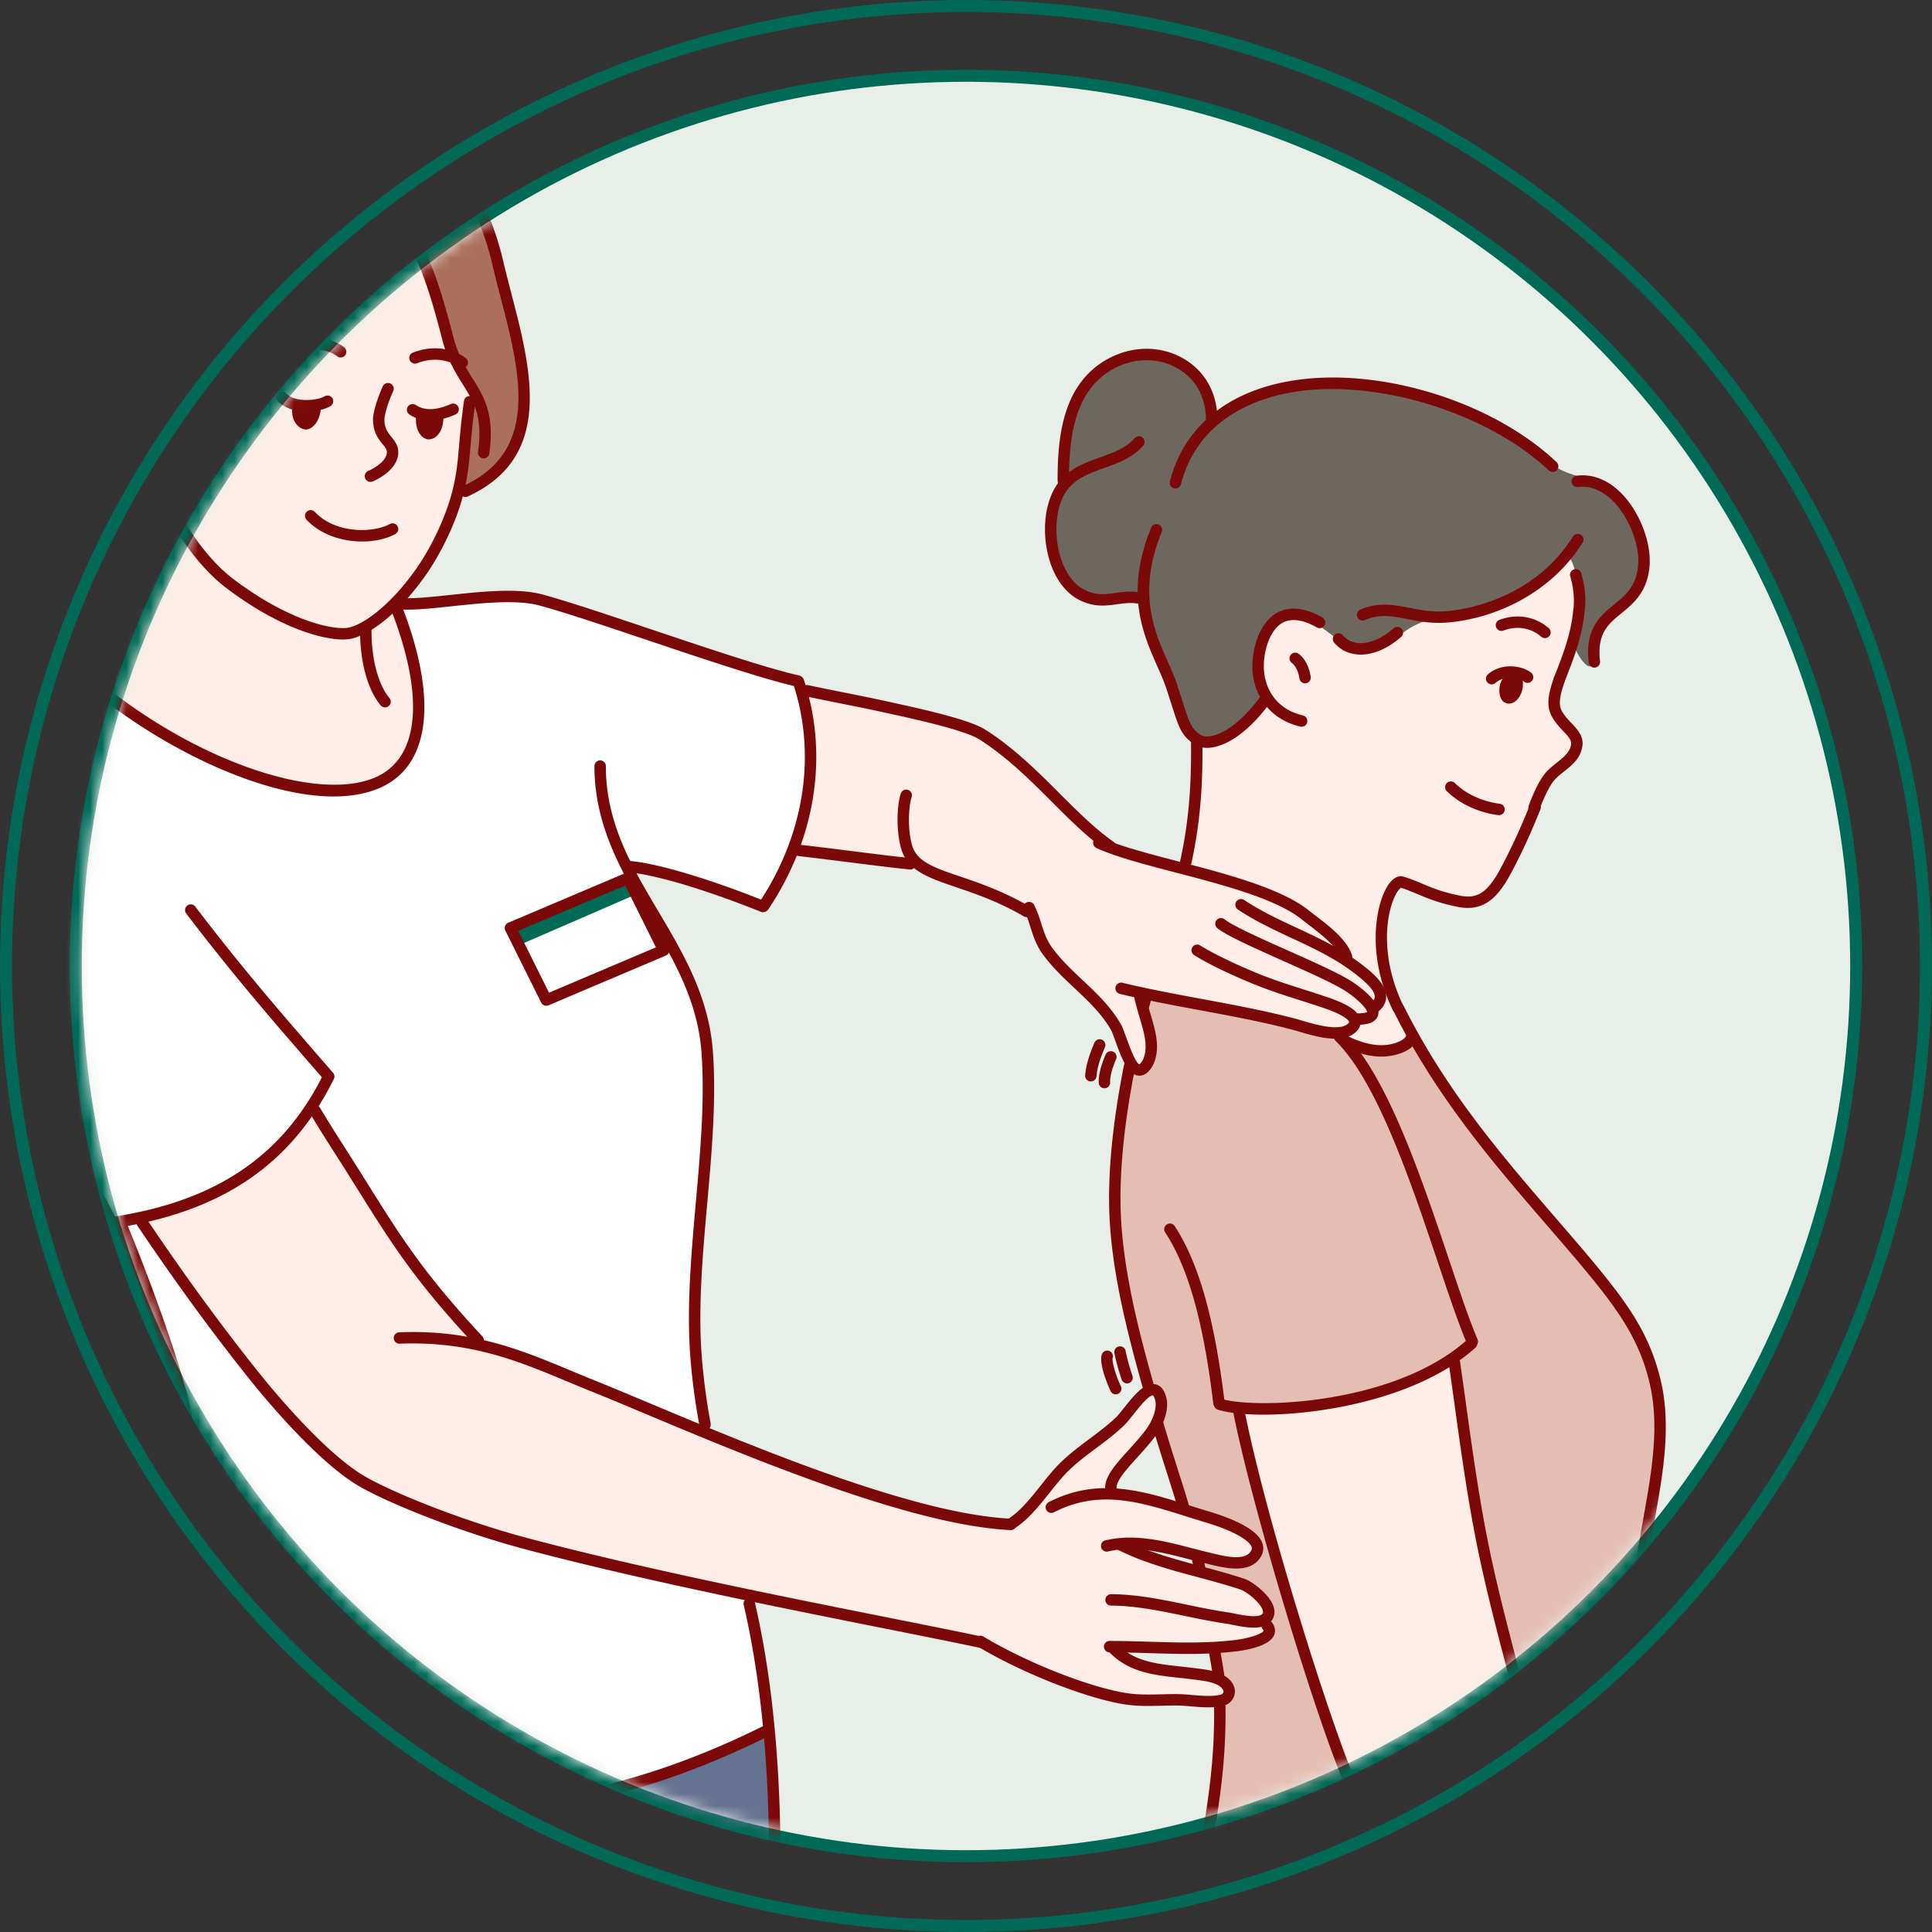 <svg width="161" height="161" fill="none" xmlns="http://www.w3.org/2000/svg"><rect width="100%" height="100%" fill="#333333" stroke="none"/><circle cx="80.498" cy="80.5" r="74.185" fill="#E8EEE8" stroke="#006A56"/><mask id="a" style="mask-type:alpha" maskUnits="userSpaceOnUse" x="6" y="6" width="149" height="149"><circle cx="80.498" cy="80.5" r="73.685" fill="#D9D9D9"/></mask><g mask="url(#a)"><path fill-rule="evenodd" clip-rule="evenodd" d="M136.863 129.878c.216-1.214.502-3.252.782-4.688.658-3.367 1.212-6.554.222-10.502-.988-3.936-4.507-8.361-6.625-10.592-1.263-1.33-6.423-7.494-9.981-12.27-1.874-2.514-3.46-5.357-3.46-5.357l-22.157-3.7s-1.31 5.044-2.003 8.297c-.445 2.09-.813 6.584-.772 9.297.067 4.334.883 7.232 1.869 11.961 1.165 5.579 3.166 10.726 3.836 13.367.28 1.1.847 2.602 1.317 4.594.531 2.251.969 5.067 1.352 7.491.415 2.634.471 4.898.435 6.738-.008.461-.252 3.798-.799 7.205-.953 5.925-2.44 13.092-2.44 13.092s3.065 2.553 8.116 4.01c4.239 1.224 10.028 1.423 15.108 1.171 4.331-.214 8.094-1.201 11.591-2.545 5.489-2.111 9.703-4.84 9.703-4.84s-1.296-.505-2.253-1.055c-.958-.55-1.58-1.143-1.58-1.143l-2.537-12.917s-.301-4.283-.292-8.474c.009-3.938.322-7.75.57-9.14h-.002z" fill="#E5BEB3"/><path fill-rule="evenodd" clip-rule="evenodd" d="M135.562 42.496c-.439-.523-1.086-1.51-2.025-1.999-.652-.332-1.784-.707-2.686-1.021-1.671-.515-2.335-1.751-4.25-2.902-3.333-2.01-8.206-4.087-12.611-4.488-2.076-.21-5.001-.31-7.257.172-2.623.635-5.535 2.65-5.535 2.65s-.243-2.155-1.612-3.729c-1.211-1.393-3.459-2.275-4.92-1.656-1.247.53-3.808 1.459-4.796 3.447-.62 1.246-.913 2.013-1.05 3.3-.19 1.786-.074 3.922-.074 3.922s-1.01 1.364-1.217 3.168c-.19 1.656.381 3.708 1.163 4.874.468.7 1.33 1.312 2.151 1.58.9.295 1.933 0 2.736-.028 1.016-.034 1.703.15 1.703.15s.735 3.816 1.66 5.94c.927 2.124 2.188 5.81 3.34 6.108 3.437.97 5.261-3.23 5.261-3.23l3.334-.532s20.811-12.654 21.63-6.623c.383 2.639 2.098 4.886 2.205 3.52.107-1.365.005-.654.573-1.9.508-1.017 1.79-2.49 2.313-2.928 2.362-1.847 1.071-6.363-.034-7.795h-.002z" fill="#6E675D"/><path fill-rule="evenodd" clip-rule="evenodd" d="M130.72 46.327s-2.948 2.845-5.787 3.997c-1.738.698-5.477 1.207-5.477 1.207s-1.311.316-2.317 1.04c-1.317.971-2.13 1.582-3.496 1.474-2.828-.157-4.359-3.75-6.927-2.691-1.371.547-1.87 2.795-1.806 4.45.046 1.406.636 2.296.636 2.296s-1.285 1.8-2.678 2.751c-.565.386-1.223.736-1.762.85-.789.168-1.364-.012-1.364-.012s.043 3.14-.256 5.84a34.13 34.13 0 01-.94 4.958l12.95 13.796s1.924 1.298 3.522 1.316c1.598.016 2.868-1.248 2.868-1.248s-1.827-2.766-2.514-5.761c-.514-2.245.061-4.912.077-5.018.151-.745.675-2.44 1.446-2.09 1.731.788 5.225 2.317 6.398 1.582 1.933-1.14 2.485-2.636 3.268-4.4.941-2.052 2.039-4.719 2.176-4.93 1.113-2.09 2.323-1.695 2.683-3.405.28-1.403-2.156-2.443-1.992-3.711.564-3.133 2.008-5.547 2.14-7.644.167-1.596-.24-3.832-.849-4.646h.001z" fill="#FEEEE7"/><path fill-rule="evenodd" clip-rule="evenodd" d="M66.725 57.381s.34 1.176.51 2.01c.17.834.367 3.389.346 4.284-.022.893-.24 2.589-.439 3.542-.199.953-.997 3.457-.997 3.457s.195.11 1.303.213c1.11.105 2.53.337 4.03.539 1.498.202 4.86.505 4.86.505s.642.526 2.04 1.016c1.398.49 2.936.975 3.77 1.355.834.38 1.845.698 2.342.995.496.295 1.218.413 1.494.904.276.49.3 1.1.654 1.925.356.826.918 1.439 1.49 2.115.57.676 1.649 1.506 2.444 2.358.796.851 1.376 1.365 1.954 2.202.579.836.506.662.898 1.685.393 1.022.434 1.553.805 2.108.372.556.938.765 1.233.324.294-.44.613-1.043.493-2.11-.12-1.068-.255-1.376-.472-2.083a91.491 91.491 0 01-.578-2.034s1.358.167 2.163.37c.804.205 3.187.73 4.369.856s2.307.459 3.699.729c1.389.269 1.497.402 2.929.783 1.432.382 1.373.565 2.516.605 1.145.04 1.418.137 1.847-.21.429-.346.435-.534.61-.785.176-.252.699-.223 1.039-.363.338-.14.259-.148.386-.46.128-.31.411-.428.504-.933.095-.504.101-.692-.467-1.32-.569-.626-.867-.875-1.494-1.334-.627-.458-.799-.625-.987-1.01-.189-.384-.699-1.304-1.483-1.954-.782-.65-1.286-1.245-2.354-1.884-1.066-.64-3.166-1.484-4.196-1.836-1.03-.353-3.816-1.109-4.986-1.444-1.17-.337-2.622-.618-3.736-.951-1.116-.333-2.423-.836-2.423-.836s-.64-.228-1.506-1.038-2.991-2.898-3.991-3.918c-1-1.021-2.971-2.724-3.96-3.497-.988-.774-1.574-1.113-2.702-1.624-1.128-.509-4.349-1.29-6.332-1.684-2.501-.498-7.623-1.57-7.623-1.57l-.002-.002zm54.459 55.836s-3.636 1.985-5.439 2.441c-1.804.455-4.083 1.181-5.896 1.44-1.813.26-4.137.32-4.835.327-.697.007-1.831-.082-1.831-.082l.994 4.631c.399 1.863 1.735 5.874 2.156 7.794.422 1.919 1.701 5.988 2.19 7.493.49 1.505.831 2.778 1.575 4.807.743 2.03.917 2.634 1.584 4.353.551 1.417.978 3.043 1.82 3.719.841.676 1.805 1.398 3.932 2.724 2.127 1.326 3.708 1.653 5.887 2.549 2.179.896 6.637 2.034 9.055 2.888 2.419.854 5.452 1.736 7.347 2.268 1.895.531 7.055 1.716 8.067 2.142 1.011.427.824.363.981.818.157.455.197.976.544 1.078.346.102-.244-.01 2.685.64 2.929.651 6.393 1.49 6.393 1.49s1.005-1.242 1.227-1.856c.223-.616.152-1.954.112-2.475-.039-.521-.047-1.41-.047-1.41s1.158-.858 1.423-1.506c.267-.65.623-1.261.506-1.775-.118-.515-.249-.76-.49-1.016-.242-.256-.212-.726-.316-1.18-.102-.453.024-.643-.47-1.078-.495-.435-.736-.395-.799-.676-.063-.282-.158-.983-.37-1.413-.211-.43-.636-.798-1.196-1.06-.559-.261-.917-.735-1.469-1.244-.554-.511-1.093-.835-2.103-1.152-1.011-.319-1.578-.4-2.138-.364-.558.036-1.361.866-2.07 1.419-.71.552-2.794 2.409-2.794 2.409s-.95-.142-1.914-1.007c-.964-.865-3.133-2.567-4.48-3.743-1.347-1.177-2.893-2.708-3.545-3.374-.652-.667-1.156-1.156-1.156-1.156l.325 4.431s-2.109-1.651-3.521-2.908c-1.413-1.257-3.597-2.569-4.298-3.013-.702-.444-2.378-1.211-2.378-1.211s-1.167-4.194-1.561-5.676c-.395-1.481-1.532-6.631-1.623-7.616-.091-.985-.764-4.653-.815-5.154-.051-.5-.542-2.87-.582-3.355a66.07 66.07 0 00-.25-2.319c-.082-.619-.416-3.041-.416-3.041l-.001-.001z" fill="#FEEEE7"/><path fill-rule="evenodd" clip-rule="evenodd" d="M59.114 90.094c0-2.159-.322-4.828-1.144-7.076-1.334-3.646-4.541-7.946-5.705-10.673-.013-.031.763-.117 1.88.085 1.278.23 3.006.783 4.553 1.301 2.55.853 4.522 1.908 4.91 1.708.105-.055.942-1.28 1.844-3.25.77-1.68 1.602-3.937 1.903-6.124.267-1.952.152-4.234-.1-5.88-.335-2.193-.89-3.477-.89-3.477s-2.79-.72-5.81-1.664c-2.879-.9-5.792-1.926-8.369-2.796-2.052-.692-4.055-1.314-4.47-1.492-.831-.356-3.294-.98-4.923-1.008-2.637-.048-8.255.791-9.846.791-8.946 0-24.539 7.008-24.539 7.008s-1.668 2.26-3.362 4.44C3.078 64.52 1.002 67.094.311 68.198c-.795 1.273-1.502 2.656-2.012 4.22-.336 1.03-.638 2.292-.638 3.105 0 1.428.267 4.301 1.257 6.853a65.071 65.071 0 003.939 8.33c1.614 2.87 3.483 5.695 4.658 7.807.546.983 1.198 2.347 1.53 2.907.352.588 1.01.464 1.01.464s1.123 2.731 2.027 5.117a133.67 133.67 0 011.584 4.427l1.1 3.468.83 3.224-.121 2.861-1.186 5.36-1.3 5.773s-.72 3.062-1.248 6.224a119.069 119.069 0 00-.864 6.426s1.432 1.017 3.628 2.054c1.653.781 3.655 1.501 6.272 2.214 5.248 1.43 12.294 1.963 18.86 1.766 5.126-.154 10.116-1.235 14.09-2.461a70.897 70.897 0 005.338-1.897c3.408-1.385 5.034-2.437 5.034-2.437s-.26-2.918-.68-5.626c-.418-2.708-1.295-5.298-1.295-5.298l-3.299-13.613s-.974-5.507-.931-9.245c.046-4.068.408-8.47.723-12.324.267-3.258.495-6.157.495-7.802h.002z" fill="#fff"/><path fill-rule="evenodd" clip-rule="evenodd" d="M22.489 9.574c-1.683-.026-3.553-.878-6.16-.253-2.557.612-4.437 1.208-8.564 5.416-.646.719-1.774 2.726-1.774 2.726s-1.912-.782-4.09-.157c-1.667.478-3.43 2.144-4.262 3.544-.397.605-1.051 2-1.406 3.477-.57 2.367-.593 5.026-.522 7.283.014.457.097 2.457.257 4.279.184 2.09.455 4.147.575 6.774.124 2.696.131 5.504-.096 7.082-.098.679-.682 3.346-1.802 5.625-.742 1.51-1.675 3.433-2.518 5.085-1.045 2.044-1.968 3.86-2.412 6.216-.309 1.643-.38 3.56.04 5.197.437 1.705 1.38 3.106 1.738 3.664.315.49 1.966 2.846 3.77 4.16 1.396 1.016 3.077 1.11 3.077 1.11s-.417-1.528-.621-3.068c-.196-1.474-.194-2.913.43-4.958.577-1.888 1.925-3.983 2.998-5.56 1.3-1.912 2.295-3.129 2.295-3.129l2.022-2.48s.92-2.966 1.372-4.43c.452-1.464.87-3.671.875-3.795.068-1.72.25-3.843.079-6.03-.142-1.808-.62-3.788-.739-4.486-.28-1.666-1.238-6.137-.958-6.05.24.073 1.952 2.473 3.16 4.63.781 1.396 1.21 2.881 1.368 2.919 10.094 2.384 22.005-1.245 27.54-3.269 4.433-1.621 5.505-4.763 5.628-8.175-.17-2-.898-5.603-1.761-9.037-.574-2.28-1.213-4.633-1.769-5.86-.285-.547-1.012-2.392-1.924-3.835-.998-1.579-2.224-2.79-3.557-4.04-2.07-1.933-4.026-2.626-7.082-2.676-2.227-.003-4.324 2.064-5.21 2.101h.003z" fill="#AB6F5E"/><path fill-rule="evenodd" clip-rule="evenodd" d="M26.388 52.447s2.712 1.298 4.796-.506c1.208-1.046 2.843-2.579 4.218-4.707.789-1.221 1.424-3.104 2.017-4.023 1.54-2.525 1.44-7.036 1.61-8.213.104-.728.482-1.879.28-2.44-.477-1.315-1.78-3.29-2.086-4.634-.245-1.1-1.21-4.19-1.548-5.404-.344-1.13-2.263-1.607-4.546-1.772-2.537-.182-5.224.56-6.414 1.749-1.288 1.352-5.216 8.719-5.216 8.719s-3.395 3.496-4.277 3.942c-1.414.75-1.384.326-.718-.646.665-.972-1.587-2.75-1.587-2.75s-.748-.73-1.756-.887c-2.192-.242-2.817 1.835-2.962 2.673-.641 4.203 3.725 6.13 3.725 6.13s3.063 5.254 6.68 8.446c3.616 3.191 7.785 4.322 7.785 4.322z" fill="#FEEEE7"/><path fill-rule="evenodd" clip-rule="evenodd" d="M33 50.572L12.284 39.029l-2.325-1.047s.302 1.32.385 2.662c.085 1.342.382 2.344.46 4.762.078 2.42.072 3.872-.082 5.022-.153 1.149.02 1.78-.543 3.198-.565 1.418-1.7 3.78-1.7 3.78s4.015 3.464 9.021 5.776c4.706 2.175 10.321 3.234 13.292 2.406 2.465-.687 3.938-3.116 4.06-5.937.182-4.19-1.853-9.08-1.853-9.08zm-6.99 41.656s-1.106 1.603-1.706 2.208c-.6.605-2.291 2.35-3.085 2.866-.795.517-2.388 1.632-3.421 2.111a38.867 38.867 0 01-3.569 1.406c-1.041.347-2.644.669-2.644.669s3.042 4.475 3.862 5.632c.82 1.158 4.463 5.737 5.107 6.657.642.919 3.387 4.167 5.197 6.018 1.811 1.853 2.662 2.977 4.596 3.841 1.932.864 4.61 1.991 6.616 2.792 2.005.802 5.98 1.78 7.777 2.368 1.797.589 6.072 1.7 9.411 2.315 3.338.613 7.662 1.757 9.842 2.148 2.18.389 6.26 1.209 8.217 1.696 1.957.487 4.893.9 6.55 1.236 1.656.335 2.807.602 3.492.939.683.338 2.97 1.692 4.47 2.223 1.5.532 3.476 1.261 4.32 1.537.843.276 2.166.654 3.4.726 1.232.071 2.373-.05 3.412-.058 1.04-.008 2.004.331 2.908.236.904-.095 1.397-.066 1.55-.514.153-.448-.078-.804-.629-1.191s-1.451-.58-2.294-.682c-.843-.103-2.169-.099-2.936-.281-.768-.183-1.473-.392-2.033-.646-.56-.254-.82-.482-1.162-.766-.343-.285-.29-.445.35-.463.637-.017 1.561-.03 2.832.048 1.27.079 2.718.128 3.592.091.873-.036 1.783.038 2.811-.242 1.028-.28 1.383-.162 2.067-.541.684-.379 1.155-.43.904-.789-.252-.361-.584-.439-.246-.968.337-.529-.043-1.264-.885-1.93-.842-.665-1.181-.897-2.092-1.26-.912-.364-1.957-.494-3.26-.85-1.301-.356-1.842-.478-3.04-.788-1.197-.309-2.896-1.287-2.896-1.287s.621-.16 1.27-.177c.647-.018 1.563.211 2.343.384.779.173 1.596.114 2.72.499 1.123.384 1.586.53 2.729.673 1.145.144 1.24.217 1.931-.383.69-.6.48-.915.015-1.469-.462-.554-1.303-.993-2.06-1.305-.757-.313-1.668-.468-2.704-.87-1.036-.402-1.608-.597-2.37-.791-.763-.195-1.523-.459-2.312-.555-.79-.095-2.415-.321-2.415-.321s-.175-.779.29-1.458c.465-.677 1.314-1.543 1.874-2.22.561-.677 1.31-1.475 1.693-2.264.382-.788.487-1.307.373-1.944-.116-.639-.452-.701-.841-.662-.39.04-.707.207-1.266 1.006-.558.798-.75 1.18-1.51 1.801-.76.623-1.237.907-2.361 1.757-1.123.848-1.372 1.115-2.186 1.935-.814.82-1.158 1.495-1.933 2.297-.776.801-1.258 1.819-1.957 2.09-.7.271-1.902.147-2.814.033-.912-.114-3.448-.718-4.491-.933-1.044-.215-3.419-1.03-4.716-1.376-1.297-.347-3.463-1.189-4.747-1.607-1.283-.419-5.595-1.983-6.402-2.311-.808-.328-3.509-1.499-4.508-1.901-.998-.403-3.788-1.459-4.685-1.874-.896-.415-3.965-1.745-4.757-2.057-.792-.314-2.488-1.039-3.752-1.483-1.266-.445-2.36-.749-3.22-.988-.86-.238-1.165-1.134-1.942-1.836-.778-.702-3.296-3.878-4.085-4.954-.788-1.075-3.162-4.86-3.78-5.795-.62-.936-1.945-2.994-2.434-3.731-.49-.738-1.334-1.945-1.662-2.43-.33-.483-.708-1.283-.708-1.283l-.005-.004z" fill="#FEEEE7"/><path fill-rule="evenodd" clip-rule="evenodd" d="M64.015 144.16s-2.666 1.42-4.218 1.944c-1.552.523-5.563 2.215-7.588 2.71-2.025.496-4.501 1.135-5.848 1.316-1.346.183-4.965.564-5.875.603-.912.038-3.447.244-5.219.169-1.77-.075-3.563-.117-4.65-.238-1.085-.121-6.593-.654-8.562-1.277-1.97-.623-4.064-.922-5.81-1.742-1.747-.818-2.31-.839-3.35-1.453-1.044-.613-2.05-1.268-2.05-1.268s-.027.708-.146 1.89c-.12 1.182-.174 4.305-.218 6.192-.045 1.888.09 4.765.214 6.293.125 1.529.219 5.2.552 7.49.334 2.289.797 6.346.903 7.302.108.956.802 4.936.802 4.936l50.01-.018s1.307-11.409 1.57-20.122c.263-8.712-.516-14.727-.516-14.727h-.001z" fill="#647391"/><path d="M92.035 90.69h.03a.476.476 0 00.446-.505c-.026-.42.155-1.12.498-1.925a.475.475 0 10-.875-.373c-.287.671-.617 1.625-.572 2.356a.476.476 0 00.475.447h-.002zm-1.13-.57a.475.475 0 00.474-.438c.063-.79.326-1.536.7-2.415a.475.475 0 10-.875-.373c-.355.834-.695 1.74-.774 2.711a.477.477 0 00.436.513l.04.002zm3.017 25.165a.477.477 0 00.452-.626 17.086 17.086 0 01-.572-2.074.476.476 0 10-.933.188c.13.652.316 1.326.601 2.187.067.2.252.326.452.326v-.001zm-.945.91a.474.474 0 00.426-.687c-.372-.75-.767-2.029-.676-2.358a.477.477 0 00-.333-.585.48.48 0 00-.585.334c-.255.931.733 3.012.743 3.033a.474.474 0 00.427.264l-.002-.001z" fill="#7C0909"/><path fill-rule="evenodd" clip-rule="evenodd" d="M52.324 73.18l-9.79 4.152 2.989 6.006 9.79-4.153-2.988-6.007v.001z" fill="#fff"/><path fill-rule="evenodd" clip-rule="evenodd" d="M52.957 74.55l-9.663 4.195-.836-1.327 9.771-4.24.728 1.371z" fill="#006A56"/><path d="M108.476 60.562a.477.477 0 00.107-.94c-1.227-.283-2.17-.963-2.728-1.964-.637-1.142-.71-2.593-.205-4.086.348-.953.849-1.559 1.484-1.79.925-.336 2.009.163 2.574.49a.476.476 0 10.476-.823c-.865-.5-2.155-1.005-3.375-.56-.912.33-1.605 1.127-2.057 2.369-.595 1.761-.498 3.486.272 4.866.684 1.225 1.871 2.086 3.346 2.428a.474.474 0 00.108.012l-.002-.002z" fill="#7C0909"/><path d="M108.754 56.946a.476.476 0 00.471-.548c-.209-1.366-.944-1.878-1.026-1.932a.475.475 0 00-.524.794c.03.022.469.354.61 1.281a.476.476 0 00.47.404l-.001.001z" fill="#7C0909"/><path fill-rule="evenodd" clip-rule="evenodd" d="M126.842 57.536c.199-.768-.028-1.482-.489-1.6-.537-.139-1.06.299-1.336 1.047-.199.77.026 1.483.487 1.602.518.216 1.139-.28 1.337-1.047l.001-.002z" fill="#7C0909"/><path d="M128.746 53.178a.477.477 0 00.314-.835c-1.112-.97-2.641-1.229-4.092-.694a.476.476 0 10.329.893c1.136-.418 2.278-.229 3.137.518.09.078.201.117.312.117zm-28.165 9.142c.143 0 .294-.012.449-.037 1.548-.249 3.329-1.645 4.886-3.83a.475.475 0 10-.775-.553c-1.389 1.95-2.981 3.238-4.261 3.444-.371.06-.671.013-.87-.132-.768-.564-.881-.92-1.51-2.897-.1-.319-.214-.676-.345-1.078-.204-.66-.506-1.342-.826-2.062-1.145-2.588-2.57-5.807-.526-10.827a.476.476 0 10-.881-.359c-2.198 5.394-.682 8.82.536 11.571.308.695.598 1.352.788 1.964.133.407.245.763.346 1.08.659 2.071.836 2.628 1.853 3.375.309.226.696.342 1.137.342h-.001zm19.328-10.414c.221 0 .448-.008.682-.026 3.613-.28 8.477-2.177 11.293-6.66a.475.475 0 10-.806-.506c-3.394 5.402-9.392 6.127-10.56 6.217-1.175.092-2.135-.097-3.066-.278-1.323-.258-2.572-.502-4.089.144a.476.476 0 10.374.876c1.246-.531 2.256-.334 3.533-.086.776.151 1.637.32 2.639.32zm-6.518 2.644c1.094 0 2.281-.517 3.369-1.473a.476.476 0 10-.628-.716c-.965.847-2.03 1.293-2.92 1.23-.532-.04-.968-.256-1.295-.641a.476.476 0 10-.726.615c.491.58 1.166.918 1.952.975.082.007.165.01.25.01h-.002z" fill="#7C0909"/><path d="M132.863 55.636c.019 0 .037 0 .056-.004a.475.475 0 00.417-.528c-.268-2.321.678-3.096 1.775-3.992 1.016-.83 2.168-1.77 2.352-3.945.168-2.015-.896-4.673-2.473-6.182-1.089-1.042-2.341-1.508-3.626-1.342a.476.476 0 00.12.944c1.246-.16 2.238.502 2.848 1.085 1.368 1.31 2.327 3.687 2.183 5.415-.15 1.772-1.052 2.508-2.005 3.287-1.147.938-2.448 2-2.118 4.84.028.242.234.42.471.42v.002zM97.952 40.71a.476.476 0 00.46-.357c1.429-5.524 6.397-7.169 9.231-7.657 6.883-1.201 16.284 1.653 21.406 6.497a.476.476 0 10.654-.691c-5.404-5.114-14.957-8.013-22.222-6.745-5.284.912-8.832 3.88-9.989 8.358a.476.476 0 00.461.595zm18.525 43.702a.476.476 0 00.429-.681c-1.757-3.678-1.502-7.066-.75-8.85.257-.612.501-.844.588-.9.493.154.924.335 1.378.527.822.346 1.754.738 3.266 1.045 2.319.505 3.519-.812 4.697-3.103.986-1.894 1.607-3.328 2.291-5.027a.477.477 0 00-.884-.356c-.672 1.673-1.284 3.083-2.253 4.944-1.207 2.348-2.061 2.956-3.655 2.61-1.426-.29-2.273-.646-3.093-.991-.494-.209-.96-.404-1.523-.575-.212-.064-.636-.092-1.101.45-1.099 1.278-2.173 5.71.179 10.636a.478.478 0 00.431.271z" fill="#7C0909"/><path d="M127.842 67.78c.196 0 .38-.123.449-.319.167-.478.715-1.85 1.239-2.452.222-.255.509-.483.815-.726.608-.484 1.236-.984 1.442-1.779.336-1.01-.277-1.654-.815-2.223-.239-.252-.486-.512-.688-.822-.325-.476-.502-.941.113-2.681a.477.477 0 00-.898-.317c-.616 1.741-.618 2.631-.008 3.526.244.376.534.68.79.95.562.593.745.842.594 1.3-.136.516-.615.898-1.123 1.302-.325.259-.66.526-.94.846-.751.862-1.392 2.685-1.419 2.762a.476.476 0 00.45.634l-.001-.001z" fill="#7C0909"/><path d="M129.944 57.094a.475.475 0 00.442-.301c.683-1.722 1.457-3.673 1.655-5.777.148-1.032.055-2.144-.281-3.28a.477.477 0 00-.913.27c.297 1.003.381 1.98.25 2.898-.189 1.991-.936 3.876-1.595 5.538a.476.476 0 00.442.651v.001zm-5.013 10.836a.477.477 0 00.039-.951c-.022-.002-2.183-.203-3.733-1.725a.475.475 0 10-.666.679c1.802 1.77 4.219 1.986 4.321 1.995l.04.002h-.001zm-.626-10.9a.476.476 0 00.311-.115c.794-.686 1.97-.442 2.378-.118a.476.476 0 10.591-.746c-.729-.579-2.428-.862-3.591.143a.475.475 0 00.311.835v.001zm-95.724-3.74c.141 0 .268-.007.38-.018 1.706-.16 4.237-2.184 6.294-5.036 1.498-2.039 2.826-4.848 3.382-7.153.355-1.399.45-2.482.57-3.855.086-.996.185-2.125.402-3.685a.475.475 0 00-.407-.536.474.474 0 00-.537.406 67.576 67.576 0 00-.408 3.734c-.121 1.381-.209 2.38-.546 3.709-.434 1.802-1.6 4.606-3.228 6.821-2.096 2.904-4.411 4.536-5.617 4.65-1.21.128-4.715-.55-9.32-3.999-2.542-1.887-4.158-4.882-4.174-4.91a.477.477 0 00-.84.447c.07.13 1.729 3.21 4.446 5.227 4.449 3.332 7.955 4.2 9.601 4.2l.002-.003z" fill="#7C0909"/><path d="M30.876 40.157c.06 0 .122-.011.181-.036.207-.086 2.027-.879 2.13-2.314.046-.636-.278-1.038-.564-1.393-.31-.385-.603-.747-.587-1.518.035-.47.33-1.408.732-2.31a.476.476 0 10-.87-.389c-.359.803-.76 1.923-.813 2.654-.026 1.143.45 1.731.796 2.16.253.314.375.476.356.727-.052.725-1.133 1.33-1.545 1.502a.475.475 0 00.184.916v.001z" fill="#7C0909"/><path fill-rule="evenodd" clip-rule="evenodd" d="M36.943 35.008c.068-.93-.463-.373-1.134-.507-.591-.042-1.069-.757-1.141.258-.067.93.302 1.721.971 1.854.677.049 1.232-.592 1.305-1.606z" fill="#7C0909"/><path d="M38.519 30.686a.475.475 0 00.302-.845c-.074-.06-1.851-1.469-4.444-.443a.477.477 0 00.35.885c2.059-.814 3.437.252 3.495.3a.47.47 0 00.297.103zm-2.679 4.361c.636 0 1.337-.168 2.111-.503a.476.476 0 10-.378-.874c-1.645.712-2.466.383-2.941.073a.476.476 0 00-.52.797 3.09 3.09 0 001.729.506h-.001z" fill="#7C0909"/><path fill-rule="evenodd" clip-rule="evenodd" d="M24.347 34.103c.066-.93.546-.31 1.144-.351.676.049 1.301-.578 1.235.352-.067.93-.628 1.655-1.226 1.697-.676-.05-1.22-.768-1.153-1.698z" fill="#7C0909"/><path d="M22.862 29.818a.487.487 0 00.185-.038c.032-.014 3.362-1.397 5.049-.09a.475.475 0 10.583-.752c-2.129-1.651-5.847-.101-6.004-.035a.475.475 0 00.187.915zm2.721 4.472c.751 0 1.477-.168 1.95-.443a.476.476 0 00-.48-.823c-.648.377-2.492.535-3.212-.252a.476.476 0 10-.703.644c.571.622 1.526.875 2.445.875zM12.2 39.837a.477.477 0 00.133-.934c-2.287-.664-3.348-2.618-3.579-4.226-.197-1.279.159-2.356.952-2.886.82-.548 1.995-.434 3.223.312a.476.476 0 10.495-.813c-1.56-.947-3.106-1.052-4.246-.29-1.109.74-1.618 2.167-1.364 3.817.272 1.895 1.533 4.209 4.255 5 .044.013.09.02.133.02H12.2z" fill="#7C0909"/><path d="M11.828 35.56a.475.475 0 00.425-.69c-.055-.11-.56-1.066-1.387-1.337a.475.475 0 10-.297.905c.385.126.74.679.835.863.085.165.251.26.424.26v-.001zm28.48 2.64a.477.477 0 00.471-.412c.45-3.306-.45-4.737-1.4-6.252-.593-.947-1.208-1.926-1.609-3.494-1.605-6.287-2.88-8.887-4.548-9.272-.9-.207-1.805.25-2.776 1.392a.476.476 0 10.725.616c.71-.834 1.324-1.196 1.836-1.08 1.554.36 2.869 4.774 3.842 8.58.437 1.713 1.12 2.803 1.724 3.765.93 1.482 1.666 2.654 1.263 5.618a.476.476 0 00.472.54z" fill="#7C0909"/><path d="M11.64 37.076c.23 0 4.235-.092 8.547-6.158.67-.948 1.297-2.103 1.964-3.326 1.722-3.163 3.673-6.748 6.659-6.876a.476.476 0 00.455-.496.487.487 0 00-.496-.455c-3.523.152-5.612 3.988-7.453 7.373-.652 1.198-1.268 2.329-1.904 3.23-4.031 5.67-7.736 5.756-7.772 5.757a.478.478 0 00-.475.476c0 .261.209.475.471.476h.006l-.002-.001zM3.054 31.1a.475.475 0 00.452-.625c-1.325-3.998-.157-8.341 3.788-14.085 4.379-6.46 10.216-7.5 13.885-6.426a.475.475 0 10.268-.914c-3.978-1.163-10.275-.079-14.94 6.804-2.777 4.045-5.735 9.399-3.904 14.92.065.2.252.328.452.328l-.001-.002zm26.521-14.236a.476.476 0 00.472-.539c-.443-3.342-3.386-5.722-6.843-5.542a.476.476 0 10.052.95c2.965-.155 5.472 1.872 5.848 4.716.031.24.236.414.472.414h-.001z" fill="#7C0909"/><path d="M12.239 36.95a.491.491 0 00.2-.044c3.792-1.758 4.73-4.826 5.723-8.075.572-1.87 1.164-3.804 2.334-5.644a.476.476 0 10-.803-.512c-1.24 1.949-1.851 3.946-2.442 5.877-.97 3.171-1.807 5.91-5.214 7.49a.476.476 0 00.2.908h.002zm17.939 8.176c1.03 0 2.01-.215 2.762-.619a.476.476 0 10-.45-.84c-1.467.786-4.548.788-6.236-.99a.476.476 0 10-.69.654c1.17 1.236 2.956 1.794 4.613 1.794l.001.001zm67.392 134.06h.015a.475.475 0 00.46-.491c-.273-8.625.983-14.93 2.199-21.027 1.029-5.161 2-10.037 1.874-15.757a.477.477 0 00-.476-.466h-.011a.478.478 0 00-.465.487c.124 5.616-.838 10.441-1.855 15.55-1.225 6.149-2.493 12.509-2.216 21.243.009.258.22.461.475.461zm3.981-39.028c.016 0 .031 0 .047-.002a.476.476 0 00.427-.52c-.025-.254-.105-.73-.183-1.19-.06-.35-.117-.685-.14-.871a.475.475 0 10-.945.117c.024.196.084.546.145.913.072.424.153.904.175 1.125a.475.475 0 00.473.429l.001-.001zm-1.539-8.798a.476.476 0 00.463-.586l-.105-.482a33.469 33.469 0 00-.134-.61.475.475 0 10-.925.225c.024.097.078.347.13.585.044.211.088.413.108.501a.478.478 0 00.464.367h-.001zm-1.395-5.316a.478.478 0 00.46-.606c-.181-.637-.507-1.664-.884-2.854-.42-1.322-.895-2.82-1.266-4.091a.478.478 0 00-.915.267c.375 1.281.852 2.785 1.272 4.112.375 1.181.7 2.202.874 2.825.06.209.25.347.459.347zm-2.957-10.155a.476.476 0 00.46-.605c-1.401-4.961-2.7-10.225-2.744-15.1-.028-3.248.384-7.028 1.225-11.236a.476.476 0 10-.933-.188c-.854 4.272-1.272 8.118-1.244 11.431.043 4.988 1.36 10.326 2.778 15.35.06.21.251.347.459.347l-.001.001zm-.346-31.659a.476.476 0 00.46-.356l.14-.533a.475.475 0 10-.92-.243l-.14.537a.476.476 0 00.461.596h-.001zm3.499-11.895a.476.476 0 00.465-.374c.856-3.884.951-7.188.926-10.181a.476.476 0 00-.476-.472h-.004a.476.476 0 00-.472.48c.025 2.937-.068 6.177-.904 9.968a.477.477 0 00.465.58zm37.738 75.25l.039-.001a.479.479 0 00.436-.515c-.4-4.832-.36-10.163.118-15.416.151-1.658.448-3.325.763-5.089.69-3.871 1.404-7.872.443-11.715-1.101-4.402-3.295-7.078-8.154-12.71l-.453-.524c-4.527-5.244-9.207-10.665-12.759-17.769a.476.476 0 00-.851.426c3.605 7.21 8.325 12.677 12.889 17.965l.452.524c4.757 5.514 6.904 8.128 7.951 12.319.912 3.646.216 7.545-.457 11.317-.304 1.707-.618 3.472-.774 5.17-.482 5.308-.524 10.696-.118 15.583.02.247.229.436.474.436l.001-.001zm-9.281-3.363a.474.474 0 00.461-.591 393.244 393.244 0 00-1.187-4.598c-.906-3.456-1.844-7.028-2.563-10.63-.762-3.81-1.305-7.729-1.83-11.519a788.91 788.91 0 00-.476-3.39.48.48 0 00-.539-.405.478.478 0 00-.403.54c.163 1.128.319 2.257.475 3.385.527 3.804 1.073 7.738 1.839 11.575.726 3.629 1.667 7.216 2.576 10.685.402 1.531.802 3.059 1.185 4.587.054.216.247.36.461.36l.001.001zm-4.582-31.955a.476.476 0 00.438-.663c-.687-1.611-1.464-3.923-2.363-6.601-2.309-6.872-5.182-15.423-8.794-18.934a.475.475 0 10-.663.682c3.447 3.35 6.28 11.78 8.555 18.555.907 2.697 1.689 5.025 2.39 6.67.077.181.253.29.438.29l-.001.001z" fill="#7C0909"/><path d="M146.036 162.833a.475.475 0 00.125-.934c-5.35-1.469-13.517-3.83-22.039-6.734-4.72-1.609-9.047-3.883-10.522-5.53-1.237-1.381-7.889-21.912-9.911-32.206a.476.476 0 00-.935.182c1.807 9.199 8.534 30.869 10.137 32.659 1.598 1.783 5.987 4.112 10.924 5.795 8.544 2.912 16.731 5.279 22.094 6.751a.502.502 0 00.126.017h.001zm-44.458-45.459c.019 0 .039 0 .058-.003a.475.475 0 00.415-.53c-.84-6.968-2.167-11.635-4.174-14.689a.477.477 0 00-.796.523c1.925 2.925 3.203 7.462 4.025 14.28a.475.475 0 00.471.418l.001.001zm45.172 37.212a.475.475 0 00.179-.918c-3.763-1.513-7.597-4.602-11.305-7.591-3.097-2.496-6.024-4.855-8.557-5.952a.475.475 0 10-.378.874c2.414 1.046 5.292 3.365 8.338 5.82 3.763 3.032 7.653 6.167 11.546 7.733a.487.487 0 00.177.034zm12.8-.443c.259 0 .47-.206.476-.465.056-2.514-2.157-3.023-3.935-3.432-.626-.145-1.217-.281-1.695-.485a.476.476 0 00-.373.875c.555.237 1.215.389 1.855.537 2.013.463 3.233.861 3.197 2.483a.475.475 0 00.466.486h.01l-.001.001z" fill="#7C0909"/><path d="M145.811 153.99a.484.484 0 00.239-.064c1.347-.786 2.676-2.009 3.848-3.089.919-.845 1.787-1.644 2.23-1.796.6-.208 2.608.304 3.764 1.089.44.299.709.608.719.829a.47.47 0 00.498.453.476.476 0 00.453-.498c-.026-.548-.407-1.078-1.134-1.571-1.234-.839-3.564-1.56-4.608-1.203-.631.216-1.486 1.003-2.566 1.997-1.136 1.047-2.425 2.233-3.682 2.966a.477.477 0 00.24.887h-.001z" fill="#7C0909"/><path d="M147.344 152.923a.475.475 0 00.218-.899c-2.794-1.433-5.827-4.361-8.504-6.943-.773-.745-1.503-1.449-2.193-2.087a.477.477 0 00-.646.7c.683.629 1.409 1.33 2.178 2.073 2.724 2.629 5.811 5.608 8.73 7.104.07.036.144.052.217.052zm-55.48-102.46c.422 0 .822-.055 1.217-.108.582-.08 1.132-.155 1.748-.052a.477.477 0 00.156-.94c-.756-.127-1.405-.037-2.032.048-.878.12-1.638.224-2.607-.277-1.032-.534-1.814-1.768-2.146-3.388-.396-1.93-.065-3.953.824-5.032.749-.908 1.834-1.298 2.982-1.709 1.166-.419 2.371-.851 3.259-1.863a.476.476 0 00-.717-.628c-.724.828-1.763 1.2-2.863 1.595-1.22.438-2.481.89-3.395 2.001-1.079 1.31-1.48 3.597-1.022 5.828.39 1.903 1.353 3.375 2.64 4.042a4.114 4.114 0 001.957.483z" fill="#7C0909"/><path d="M88.608 40.52a.476.476 0 00.476-.476c0-3.396.384-7.124 3.234-9.024 1.763-1.175 3.94-1.327 5.68-.396 1.585.849 2.495 2.424 2.495 4.32a.476.476 0 00.952 0c0-2.26-1.092-4.14-2.998-5.16-2.05-1.097-4.601-.926-6.657.444-3.224 2.15-3.658 6.169-3.658 9.817 0 .263.212.476.476.476zM8.3 58.095a.476.476 0 00.396-.213c3.13-4.706 2.822-10.578 2.143-17.209a.476.476 0 10-.947.097c.783 7.64.699 12.546-1.987 16.585a.474.474 0 00.397.74H8.3zm23.787.855a.477.477 0 00.364-.783c-.964-1.143-1.546-3.441-1.486-5.856a.476.476 0 00-.463-.487h-.012a.476.476 0 00-.476.464c-.067 2.675.588 5.163 1.71 6.494.095.11.229.168.364.168zm60.456 12.08a.476.476 0 00.273-.866c-1.557-1.088-2.984-2.515-4.495-4.024-1.858-1.857-3.78-3.778-6.174-5.312-1.273-.816-4.643-1.597-7.984-2.326l-.395-.086c-1.25-.274-2.418-.506-3.55-.732a179.91 179.91 0 01-2.874-.59.476.476 0 00-.201.93c.952.206 1.907.396 2.89.593 1.126.225 2.29.456 3.532.729l.395.086c2.25.492 6.437 1.406 7.673 2.198 2.308 1.478 4.193 3.362 6.016 5.183 1.54 1.54 2.996 2.995 4.622 4.13a.469.469 0 00.272.086zM66.505 57.233a.477.477 0 00.103-.94c-2.665-.598-7.54-2.235-12.255-3.818-3.613-1.214-7.027-2.36-9.152-2.937-2.056-.558-5.04-.24-7.673.04-1.619.172-3.148.334-4.139.251a.476.476 0 00-.08.949c1.081.093 2.654-.076 4.319-.253 2.548-.271 5.439-.578 7.323-.067 2.098.569 5.497 1.71 9.098 2.92 4.737 1.591 9.637 3.236 12.35 3.844.035.008.07.012.104.012l.002-.001zm15.242 80.097a.477.477 0 00.099-.942c-2.139-.455-4.87-.999-8.036-1.631-8.651-1.725-20.5-4.087-29.968-6.615-5.447-1.454-11.466-3.889-13.67-5.252-3.24-2.003-7.285-6.872-8.448-8.316-3.071-3.816-6.264-8.178-9.487-12.966a.476.476 0 00-.79.531c3.239 4.81 6.448 9.194 9.536 13.03 1.187 1.475 5.321 6.447 8.689 8.529 2.262 1.399 8.398 3.887 13.926 5.362 9.497 2.536 21.363 4.902 30.028 6.63 3.16.63 5.89 1.174 8.023 1.629.033.007.067.01.099.01l-.001.001z" fill="#7C0909"/><path d="M9.274 102.333a.475.475 0 00.432-.675c-.7-1.524-1.904-3.533-3.295-5.86-4.137-6.912-9.8-16.378-7.947-22.483 1.04-3.426 4.118-7.394 7.092-11.23 1.156-1.49 2.247-2.898 3.207-4.257a.476.476 0 10-.777-.55c-.947 1.342-2.033 2.74-3.182 4.222-3.029 3.905-6.16 7.943-7.251 11.537-1.976 6.51 3.813 16.184 8.04 23.248 1.378 2.303 2.567 4.292 3.248 5.769.08.174.252.277.433.277v.002zm30.573 9.828a.475.475 0 00.349-.8c-4.886-5.249-6.742-8.215-9.554-12.705a317.926 317.926 0 00-2.236-3.534 98.503 98.503 0 01-1.754-2.832.477.477 0 00-.818.489 100.786 100.786 0 001.77 2.858 322.9 322.9 0 012.23 3.525c2.841 4.535 4.718 7.531 9.665 12.847.093.1.22.152.348.152zM27.38 90.17a.476.476 0 00.359-.79l-.266-.305c-4.062-4.676-7.27-8.37-11.215-13.546a.476.476 0 00-.756.576c3.963 5.2 7.18 8.904 11.253 13.593l.266.306a.473.473 0 00.36.163l-.002.002z" fill="#7C0909"/><path d="M84.251 127.511a.477.477 0 00.022-.952c-8.104-.378-21.45-5.978-30.28-9.684-1.775-.743-3.307-1.387-4.587-1.9-.626-.25-1.249-.51-1.876-.772-4.023-1.68-8.188-3.424-14.26-3.178a.475.475 0 10.036.951c5.87-.235 9.93 1.464 13.856 3.105.633.263 1.26.526 1.89.778 1.274.509 2.803 1.151 4.572 1.893 8.893 3.731 22.333 9.37 30.604 9.757h.023v.002z" fill="#7C0909"/><path d="M84.314 127.423a.467.467 0 00.256-.075c1.112-.711 2.03-1.863 2.916-2.978.431-.542.838-1.052 1.25-1.493.767-.818 1.666-1.491 2.62-2.204.785-.588 1.598-1.197 2.323-1.891.193-.186.43-.483.703-.826.372-.469 1.339-1.724 1.704-1.67-.002 0 .1.072.191.444.12.492-.082 1.467-.813 2.445-.405.544-.9 1.091-1.38 1.62-1.167 1.289-2.175 2.402-1.957 3.447a.475.475 0 10.931-.196c-.12-.571.864-1.655 1.73-2.612.495-.546 1.007-1.111 1.439-1.69.81-1.083 1.191-2.356.975-3.241-.164-.665-.47-1.05-.914-1.147-.904-.2-1.83.974-2.651 2.007-.242.304-.47.591-.616.73-.684.655-1.474 1.246-2.237 1.818-.943.705-1.918 1.435-2.744 2.315-.438.468-.857.994-1.3 1.55-.84 1.054-1.706 2.144-2.684 2.769a.475.475 0 00.257.877l.001.001z" fill="#7C0909"/><path d="M103.006 130.713c.677 0 1.328-.151 1.788-.624.518-.535.525-1.046.437-1.382-.261-1.007-1.782-1.936-4.519-2.761-.51-.153-1.014-.311-1.514-.469-3.963-1.246-7.706-2.423-11.833-.282a.477.477 0 00.438.845c3.777-1.961 7.175-.892 11.11.346.503.158 1.01.317 1.524.471 2.664.804 3.747 1.607 3.872 2.09.016.059.057.217-.2.48-.595.614-2.111.248-3.018.029l-.247-.059c-.505-.119-1.012-.25-1.522-.381-2.341-.608-4.765-1.236-7.239-.646a.477.477 0 00.22.926c2.245-.533 4.55.063 6.78.64.516.134 1.03.267 1.543.387l.241.057c.584.141 1.377.332 2.138.332l.001.001z" fill="#7C0909"/><path d="M104.454 135.637c.659 0 1.266-.161 1.588-.698.136-.226.258-.605.066-1.124-.373-1.007-1.787-2.042-2.404-2.247-1.2-.4-2.442-.733-3.643-1.056-2.184-.587-4.442-1.194-6.488-2.216a.476.476 0 10-.426.85c2.133 1.066 4.438 1.686 6.667 2.285 1.187.319 2.414.649 3.588 1.04.395.131 1.555.981 1.811 1.674.074.199.026.278.012.303-.265.44-1.7.148-2.314.023a10.03 10.03 0 00-.539-.101c-1.112-.159-2.282-.401-3.415-.635-2.1-.436-4.272-.885-6.37-.885a.476.476 0 100 .952c2 0 4.124.44 6.177.866 1.145.237 2.332.482 3.472.646.129.017.295.052.485.09.509.103 1.14.233 1.731.233h.002z" fill="#7C0909"/><path d="M98.946 137.826a35.41 35.41 0 003.918-.193c.867-.096 2.928-.424 3.318-1.388.082-.204.162-.617-.226-1.087a.477.477 0 00-.734.608c.07.086.077.128.077.129-.07.216-1.071.629-2.541.792-2.372.265-4.616.196-6.99.123-1.073-.032-2.182-.066-3.298-.066a.475.475 0 100 .952c1.102 0 2.203.033 3.268.065 1.053.033 2.124.065 3.207.065h.001z" fill="#7C0909"/><path d="M100.71 142.278c.504 0 .986-.044 1.391-.179.295-.098.546-.326.688-.627.141-.295.16-.627.051-.914-.448-1.199-2.101-1.402-3.089-1.522l-.234-.03c-.389-.052-.78-.093-1.17-.136-1.944-.209-3.78-.407-5.153-1.779a.475.475 0 10-.673.673c1.61 1.609 3.701 1.835 5.725 2.053.382.04.766.082 1.146.133l.243.031c.774.095 2.068.254 2.315.913.017.045.009.109-.02.168a.258.258 0 01-.13.134c-.624.207-1.635.124-2.528.048a15.503 15.503 0 00-1.245-.073c-.39 0-.779.009-1.17.02-.996.026-2.026.052-3.004-.104-3.108-.491-8.34-2.561-11.908-4.711a.475.475 0 10-.49.816c3.658 2.204 9.039 4.329 12.25 4.836 1.065.169 2.14.141 3.178.115.382-.01.764-.02 1.145-.02.332 0 .737.034 1.165.07.492.041 1.015.085 1.517.085zM85.559 76.429a.476.476 0 00.24-.888c-2.203-1.28-4.202-1.96-5.81-2.507-2.187-.745-3.631-1.236-4.001-2.66-.415-1.597-.213-3.383-.019-3.941a.476.476 0 10-.9-.313c-.281.807-.437 2.817-.003 4.492.498 1.921 2.226 2.51 4.616 3.323 1.567.533 3.518 1.197 5.638 2.429a.473.473 0 00.238.065h.001zm-21.976-.412a.476.476 0 00.176-.917c-4.776-1.912-9.129-3.199-11.36-3.36a.477.477 0 00-.069.95c1.678.121 5.469 1.05 11.076 3.294a.478.478 0 00.177.034z" fill="#7C0909"/><path d="M75.872 72.46a.477.477 0 00.046-.95c-1.155-.113-2.792-.318-4.689-.557a521.52 521.52 0 00-4.575-.56.476.476 0 10-.11.946c1.6.187 3.154.383 4.567.56 1.903.239 3.548.445 4.716.56a.366.366 0 00.046.002zm19.085 17.181c.192 0 .447-.061.703-.307.549-.53.82-1.425.746-2.458-.056-.754-.284-1.53-.524-2.35a26.64 26.64 0 01-.434-1.606.476.476 0 10-.929.21c.135.595.295 1.139.45 1.665.236.804.44 1.499.488 2.15.053.74-.117 1.377-.456 1.703-.039.037-.06.045-.06.045-.325-.113-.895-1.703-1.111-2.302-.162-.447-.289-.802-.406-1.009-.842-1.479-2.05-2.616-3.218-3.715-.886-.835-1.803-1.699-2.53-2.693-.463-.634-.674-1.293-.897-1.992-.161-.506-.328-1.03-.597-1.563a.475.475 0 10-.85.43c.236.464.384.929.541 1.421.236.74.48 1.507 1.034 2.266.78 1.065 1.728 1.959 2.647 2.823 1.168 1.1 2.272 2.14 3.043 3.494.077.135.209.504.337.86.55 1.534 1.034 2.721 1.823 2.905a.884.884 0 00.2.023z" fill="#7C0909"/><path d="M111.269 86.556c.678 0 1.296-.15 1.737-.574.397-.384.413-.769.357-1.024-.153-.683-1.008-1.268-2.693-1.84-.858-.292-1.576-.52-2.242-.732-1.188-.379-2.212-.706-3.483-1.214-1.562-.624-3.816-1.671-4.92-2.383a.475.475 0 10-.515.801c1.166.751 3.439 1.81 5.082 2.466 1.302.521 2.342.853 3.547 1.237.661.21 1.373.437 2.21.722 1.955.664 2.08 1.132 2.084 1.152.005.022-.032.076-.089.13-.702.678-2.757.073-3.86-.252a24.17 24.17 0 00-.61-.174c-2.566-.669-5.188-1.155-7.725-1.625-2.18-.404-4.435-.822-6.636-1.354a.477.477 0 00-.223.926c2.225.537 4.493.957 6.685 1.364 2.521.467 5.127.95 7.659 1.61.165.043.362.102.58.166.883.26 2.035.6 3.054.6l.001-.002z" fill="#7C0909"/><path d="M113.145 85.4c.497 0 1.48-.064 1.695-.795.353-1.202-2.058-2.733-2.334-2.903-1.071-.662-3.168-1.596-5.196-2.5-2.238-.998-4.552-2.03-5.268-2.595a.478.478 0 00-.669.078.478.478 0 00.078.669c.811.64 3.074 1.649 5.471 2.717 1.998.892 4.065 1.814 5.083 2.442 1.04.642 1.918 1.538 1.918 1.83-.016-.002-.19.106-.82.106l-.104-.001a.476.476 0 00-.017.952l.161.002.002-.002z" fill="#7C0909"/><path d="M114.481 84.462c.097 0 .194-.03.278-.09.619-.448.752-.952.757-1.296.012-1.155-1.371-2.2-2.197-2.825-1.666-1.257-3.497-2.112-5.268-2.936-1.465-.683-2.98-1.388-4.366-2.313a.476.476 0 00-.528.793c1.447.964 2.995 1.685 4.491 2.383 1.727.804 3.513 1.635 5.097 2.832.547.414 1.826 1.38 1.819 2.055 0 .068-.004.275-.362.535a.476.476 0 00.279.86v.002z" fill="#7C0909"/><path d="M112.215 80.239a.477.477 0 00.455-.619c-.404-1.29-1.837-2.39-2.989-3.273-.211-.162-.409-.314-.584-.455-2.309-1.864-6.889-3.06-10.93-4.114-2.527-.66-4.916-1.283-6.398-1.975a.475.475 0 10-.402.862c1.562.729 3.99 1.363 6.56 2.034 3.948 1.03 8.422 2.198 10.572 3.934.18.146.386.303.603.47.99.759 2.346 1.8 2.659 2.801a.48.48 0 00.455.335h-.001zM63.057 179.34a.477.477 0 00.474-.432c.067-.73.152-1.573.246-2.514.887-8.862 2.732-27.302-.878-42.893a.477.477 0 00-.928.216c3.575 15.437 1.74 33.772.858 42.583-.094.945-.179 1.791-.246 2.523a.476.476 0 00.43.517l.043.003.002-.003zm-4.305-60.152a.476.476 0 00.469-.563 53.555 53.555 0 01-.76-5.844c-.284-3.981.104-8.331.478-12.538.379-4.266.77-8.676.461-12.703-.349-4.53-2.478-8.12-4.537-11.593-2.25-3.793-4.375-7.376-4.375-12.106a.476.476 0 10-.952 0c0 4.991 2.292 8.856 4.508 12.593 2.004 3.378 4.075 6.871 4.406 11.181.303 3.947-.085 8.318-.46 12.545-.377 4.245-.768 8.633-.478 12.69.137 1.914.39 3.86.772 5.948.042.229.243.39.468.39zm-45.877 59.888a.475.475 0 00.47-.547c-1.54-10.237-2.867-20.334-2.174-31.321.47-7.464 2.007-13.962 3.242-19.185 1.033-4.366 1.85-7.815 1.571-10.031-.281-2.247-2.75-9.561-5.39-15.971a.477.477 0 00-.881.363c2.57 6.237 5.059 13.585 5.326 15.726.256 2.046-.542 5.421-1.553 9.695-1.243 5.257-2.79 11.799-3.266 19.344-.699 11.079.634 21.233 2.183 31.521a.476.476 0 00.47.406h.002zm14.92-112.703c1.523 0 2.909-.255 4.085-.82 3.996-1.922 4.583-7.406 1.61-15.048a.475.475 0 10-.886.346c2.77 7.119 2.356 12.165-1.137 13.843-4.634 2.228-14.553-1.026-22.58-7.403a.476.476 0 10-.592.746c5.694 4.522 13.618 8.335 19.5 8.336zm87.313 21.677c.401 0 .788-.047 1.163-.141 1.208-.302 1.874-.913 1.874-1.718a.477.477 0 00-.952 0c0 .373-.596.656-1.154.795-1.098.275-2.361.044-3.858-.705a.476.476 0 00-.426.85c1.227.614 2.335.918 3.353.918zm-9.81 29.838c5.111 0 13.103-1.476 17.647-5.572a.476.476 0 00-.638-.708c-6.062 5.466-17.76 5.831-20.532 4.957a.475.475 0 10-.286.908c.839.265 2.177.415 3.809.415zM63.647 75.97a.474.474 0 00.396-.213c3.947-5.92 5.02-12.888 2.944-19.116a.477.477 0 00-.903.301c1.982 5.947.949 12.613-2.833 18.287a.476.476 0 00.396.74z" fill="#7C0909"/><path d="M9.307 102.375a.41.41 0 00.07-.005c9.03-1.335 14.885-5.282 18.425-12.421a.476.476 0 10-.852-.423c-3.39 6.836-9.018 10.618-17.712 11.902a.476.476 0 00.07.947h-.001zm26.831 48.978c2.148 0 4.306-.1 6.435-.306 7.344-.712 14.192-2.747 21.55-6.403a.476.476 0 00-.424-.853c-7.25 3.602-13.992 5.607-21.218 6.308-11.886 1.151-24.661-1.052-31.065-5.361a.477.477 0 10-.532.791c5.413 3.642 15.211 5.823 25.253 5.823l.001.001zm2.639-109.938a.474.474 0 00.197-.042c7.187-3.273 5.305-10.506 3.646-16.888-.243-.935-.473-1.82-.677-2.692C40.341 14.92 35.996 9.17 31.13 7.485c-2.706-.939-5.294-.509-7.481 1.241a.475.475 0 10.596.743c1.917-1.535 4.19-1.91 6.575-1.085 4.499 1.558 8.692 7.16 10.2 13.624.205.885.437 1.774.681 2.716 1.642 6.312 3.34 12.84-3.12 15.78a.477.477 0 00.198.91l-.001.001zm-28.433 3.297a.476.476 0 00.467-.57c-.471-2.354-2.007-4.428-3.493-6.434-2.136-2.884-4.153-5.609-3.285-9.089a.475.475 0 10-.923-.23c-.979 3.916 1.27 6.95 3.443 9.886 1.488 2.01 2.894 3.909 3.324 6.054a.476.476 0 00.466.382h.001z" fill="#7C0909"/><path d="M5.76 60.926a.477.477 0 00.463-.364c.177-.724.434-1.433.704-2.183.516-1.425 1.1-3.04 1.292-5.22.406-4.59-.22-7.828-.883-11.255-.313-1.614-.636-3.283-.86-5.157a.477.477 0 00-.946.114c.23 1.907.556 3.593.871 5.223.65 3.36 1.265 6.534.87 10.99-.182 2.056-.719 3.542-1.238 4.98-.28.775-.545 1.506-.735 2.281a.475.475 0 00.464.589l-.001.002zm39.763 22.888a.488.488 0 00.186-.038l9.79-4.152a.475.475 0 00.24-.65l-2.987-6.006a.477.477 0 00-.612-.226l-9.79 4.153a.473.473 0 00-.24.65l2.99 6.005a.475.475 0 00.426.264h-.002zm9.138-4.87l-8.911 3.78-2.564-5.151 8.912-3.78 2.563 5.152z" fill="#7C0909"/></g><circle cx="80.5" cy="80.5" r="80" stroke="#006A56"/></svg>